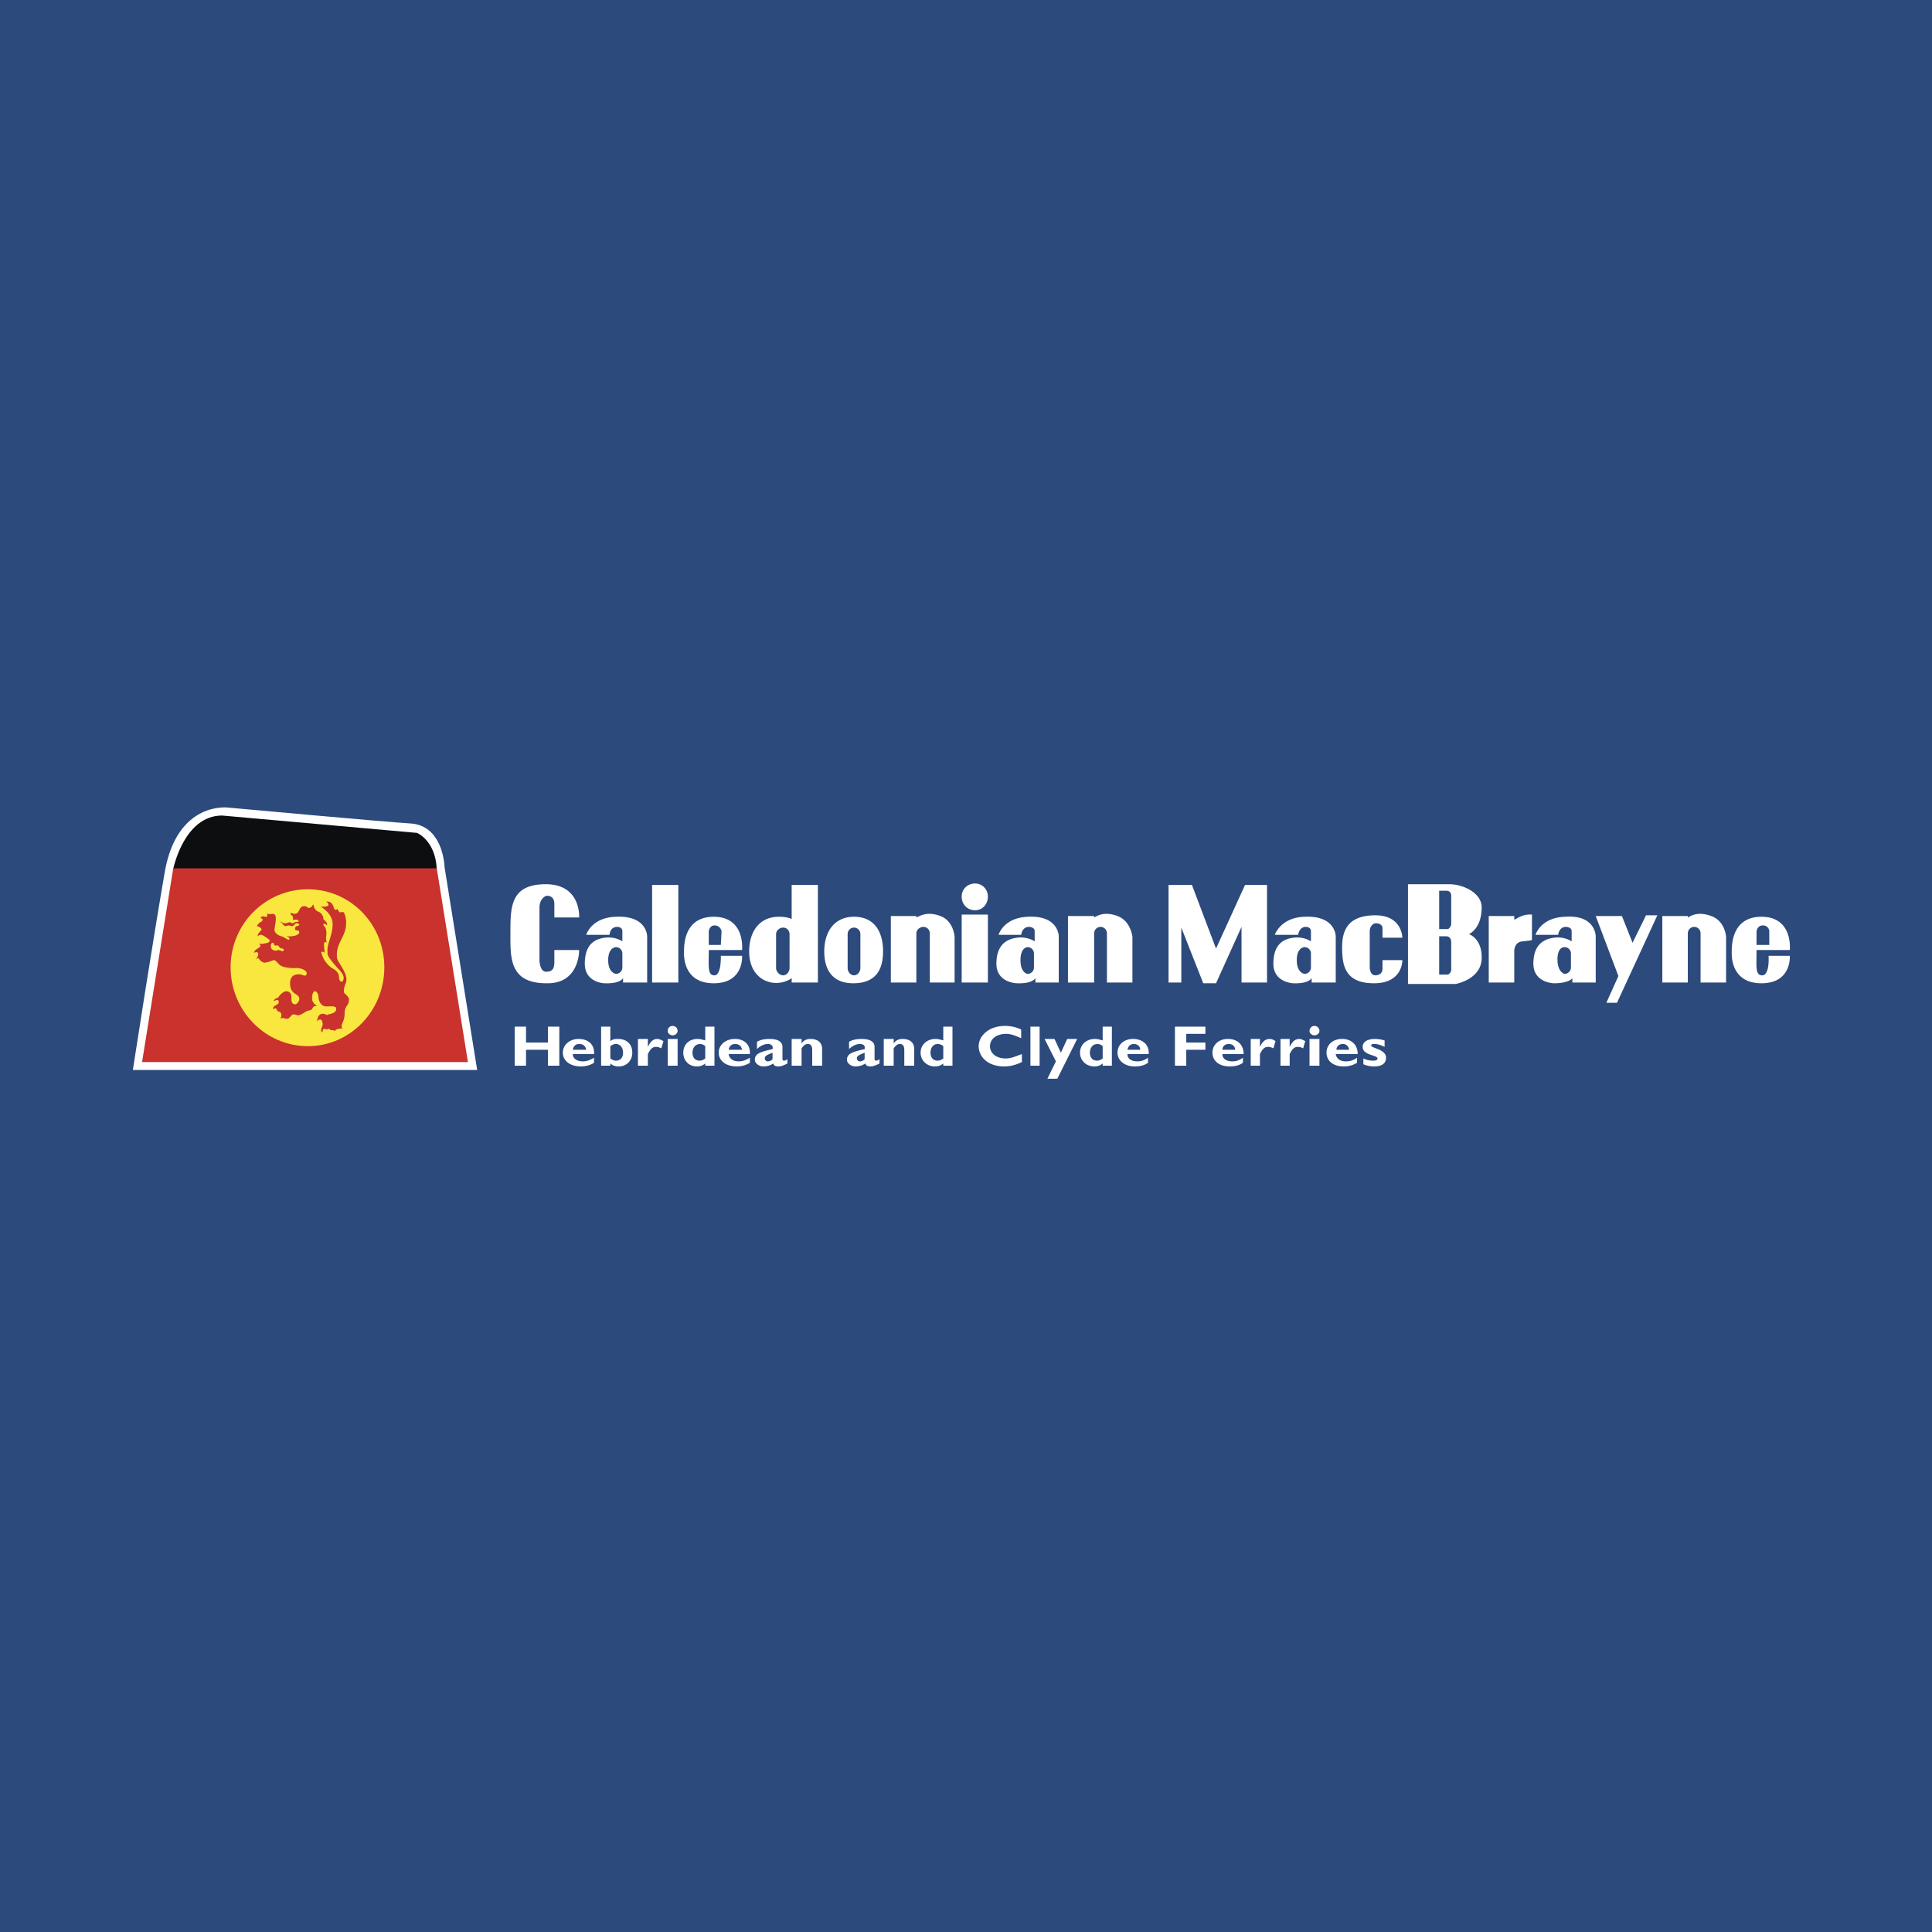 <svg xmlns="http://www.w3.org/2000/svg" width="2500" height="2500" viewBox="0 0 192.756 192.756"><g fill-rule="evenodd" clip-rule="evenodd"><path fill="#2c4a7c" d="M0 0h192.756v192.756H0V0z"/><path d="M14.173 105.963h32.512l-3.11-19.331s-.07-3.462-2.544-3.679c-2.474-.144-18.235-1.587-18.235-1.587s-4.453-.721-5.583 5.771-3.04 18.826-3.04 18.826z" fill="#fff" stroke="#fff" stroke-width="1.573" stroke-miterlimit="2.613"/><path d="M17.283 86.704s1.06-5.338 4.876-5.338l19.437 1.731s1.838.721 1.979 3.606H17.283v.001z" fill="#0c0e0f"/><path fill="#c9322d" d="M43.576 86.632l3.109 19.331H14.173l3.11-19.331h26.293z"/><path d="M23.008 96.514c0-4.328 3.463-7.79 7.704-7.79s7.633 3.462 7.633 7.79c0 4.328-3.393 7.863-7.633 7.863s-7.704-3.535-7.704-7.863z" fill="#f9e740"/><path d="M32.337 92.402c.142.072.283.505.212.938-.071.505.071.721.071.721l-.142-.072c-.283-.144-.071 1.082-.071 1.082-.211-.216-.352-.071-.352-.071a2.658 2.658 0 0 0 1.06 1.586c.142.072.707.361.707.865 0 .506.283.506.283.506s.565-.361-.283-1.227c-1.414-1.515-1.131-1.659-1.131-1.659-.141-.865.495-1.659.495-2.885 0-1.082-1.202-1.731-1.202-1.731 1.343.072.565-.505.565-.505.707-.072.707.649.848.794.141.072.282-.072.282-.072 0 .144.212.36.212.36.354-.072.424 0 .424 0 .283.649.212 1.154.212 1.154 0 1.154-.919 1.875-.919 3.029 0 .649.07.505.636 1.515.565 1.01.212 1.443.212 1.443s-.283.793-.071.938c.565.504.424.648.424.648 0 .65-.424.506-.424 1.371 0 .434-.141.793-.283 1.082-.071.289.071.434.071.434s-.142-.072-.354 0c-.283 0-.424.215-.424.215-.212-.143-.424-.072-.424-.072-.071-.143-.141-.143-.141-.143-.212.072-.212.072-.424 0-.283 0-.212.359-.212.359-.354-.145 0-.576 0-.793s-.071-.506-.283-.506a.493.493 0 0 0-.283.217c.141-1.227.99-.648.99-.648l.141-.072c.918-.145.777-.578.777-.578 0-.287-.495-.215-.989-.215-.495 0-.778-.506-.778-1.01-.07-.434-.282-.506-.354-.506-.07 0-.282.145-.282.721 0 .506.565.795.565.795s-.354-.145-.495.143c-.141.289-.282.217-.495.289-.212.072-.565.361-.848.434-.212.072-.354-.072-.565-.072-.283 0-.353.434-.636.434-.354 0-.283-.072-.424-.072a.719.719 0 0 0-.283.072c.212-.289.071-.578.071-.578-.212-.217-.354-.072-.424-.361-.07-.215-.354 0-.354 0 0-.504.565-.359.565-.721 0-.434-.494-.072-.494-.072 0-.289.424-.361.424-.361s.353-.576.777-.648c.565 0 .565.434.565.865 0 .506.424.434.424.434.071 0 .354-.289.354-.506 0-.648-.918-.359-.918-1.586 0-1.154 1.13-.865 1.13-.865s.424.215.495 0c.212-.434-.707-.723-1.061-.65-.282 0-.777 0-1.272-.145s-.636-.649-.918-.649c-.283.072-.354.145-.707.217-.354.145-.707-.217-.777-.361-.142-.144-.283.072-.283.072 0-.144.212-.216.212-.577-.07-.289-.424-.072-.424-.072.071-.361.424-.433.565-.577.212-.145-.07-.361-.07-.361.282.073.565 0 .848-.072.283-.072.212-.289.212-.289s-.636-.505-.848-.505-.354.144-.354.144c0-.288.424-.649.424-.649-.07-.289-.494-.361-.494-.361.282-.504.494-.361.565-.577s-.212-.216-.212-.216c.212-.36.495-.072.636-.144.141-.144 0-.361 0-.361s.071.145.565.072c.565-.072.282 1.01.212 1.515-.07.433.565.721.707.721.071 0 .424.217.424.217s.283.216.354.072c.071-.216-.354-.289-.354-.289 1.272.072 1.343-.36 1.343-.36s0-.216-.142-.216c-.212 0-.282-.072-.282-.145s0-.216.142-.289c.141 0 .282-.072.282-.144s-.142-.145-.282-.145c-.142 0-.283.289-.424.289-.142 0-.212-.072-.354-.072a.725.725 0 0 0-.283.072c-.212 0-.424-.361-.424-.361s-.141 0-.07-.072c.07-.072.07 0 .07 0 .071.144.283.144.424.144s.142-.072.283-.072c.142-.072.212 0 .283.072 0 0 .212 0 .283-.072 0 0 .071-.072.283-.072.142 0 .142-.072.142-.072 0-.145-.212-.145-.424-.145-.212.072-.141 0-.141 0s.07-.361-.142-.433c-.141-.145-.071-.217-.071-.217.071-.072.212.072.354.072s.283-.072.353-.145c.071-.072.212-.505.424-.577.283-.144.565.072.636.145.142 0 .142-.072.212-.072.071-.072.142-.072.142-.072 0-.144.142-.216.142-.216 0 .072.07.577.494.721.354.145.424.433.495.577 0 .145-.071.145.212.361.212.216.142.432.142.432-.352-.36-.423-.072-.282.072zm-4.17 2.237c-.212 0-.283-.144-.424-.289-.071-.072-.212 0-.283 0-.141-.072-.141-.289-.212-.289-.141 0-.282.145-.212.433 0 .288.424.36.495.36.07 0 .141-.145.495 0 .283.145.283-.072.283-.072s0-.143-.142-.143z" fill="#c9322d"/><path fill="#fff" d="M55.803 106.324h-1.131v-1.586h-2.191v1.586H51.35v-3.894h1.131v1.586h2.191v-1.586h1.131v3.894zM57.146 104.738c.071-.361.283-.578.636-.578.424 0 .636.217.707.578h-1.343zm2.12.793c-.495.289-.777.361-1.131.361-.565 0-.99-.289-.99-.723h2.121c.071-1.01-.636-1.514-1.555-1.514-.849 0-1.556.576-1.556 1.369 0 .795.707 1.371 1.768 1.371.212 0 .777 0 1.343-.361v-.503zM60.892 104.377c.212-.145.354-.217.565-.217.353 0 .707.289.707.865 0 .506-.282.795-.707.795-.212 0-.354-.072-.565-.217v-1.226zm0-1.947h-.918v3.895h.918v-.217c.283.217.495.289.848.289.777 0 1.343-.576 1.343-1.371 0-.865-.565-1.369-1.413-1.369-.283 0-.495 0-.778.215v-1.442zM64.638 104.449c.283-.578.565-.793.918-.793.212 0 .354.072.636.215l-.212.723c-.283-.145-.424-.145-.565-.145-.354 0-.565.289-.777.721v1.154h-.99v-2.668h.99v.793zM66.617 103.656h.989v2.668h-.989v-2.668zm.989-.795c0 .217-.212.434-.495.434s-.495-.217-.495-.434c0-.287.212-.504.495-.504s.495.217.495.504zM70.363 105.604c-.212.145-.354.217-.565.217-.424 0-.707-.289-.707-.795 0-.504.283-.865.777-.865.142 0 .354.072.495.217v1.226zm.919-3.174h-.919v1.371c-.283-.072-.495-.145-.777-.145-.849 0-1.414.576-1.414 1.369 0 .795.565 1.371 1.343 1.371.354 0 .565-.072.849-.289v.217h.919v-3.894h-.001zM72.695 104.738c.071-.361.283-.578.636-.578.424 0 .636.217.707.578h-1.343zm2.12.793c-.494.289-.777.361-1.131.361-.565 0-.918-.289-.989-.723h2.12c.071-1.01-.636-1.514-1.484-1.514-.919 0-1.625.576-1.625 1.369 0 .795.707 1.371 1.767 1.371.212 0 .778 0 1.343-.361v-.503h-.001zM77.077 105.676a.632.632 0 0 1-.494.217c-.142 0-.283-.145-.283-.289 0-.289.283-.361.777-.578v.65zm1.484 0c-.212.145-.282.145-.353.145s-.142-.072-.142-.145v-1.227c0-.578-.565-.793-1.272-.793-.495 0-.919.072-1.272.287v.723c.283-.289.707-.506 1.061-.506.424 0 .565.217.494.506-1.201.287-1.767.432-1.767 1.082 0 .287.354.648.848.648.354 0 .636-.072.99-.289.07.217.212.289.565.289.212 0 .566-.145.848-.289v-.431zM79.975 104.088c.282-.359.565-.432.918-.432.495 0 1.131.215 1.131 1.01v1.658h-.99v-1.586c0-.361-.141-.578-.424-.578s-.424.145-.636.434v1.73h-.99v-2.668h.99v.432h.001zM86.265 105.676a.635.635 0 0 1-.495.217c-.142 0-.283-.145-.283-.289 0-.289.283-.361.777-.578v.65h.001zm1.485 0c-.212.145-.283.145-.354.145s-.141-.072-.141-.145v-1.227c0-.578-.566-.793-1.272-.793-.495 0-.919.072-1.272.287v.723c.282-.289.707-.506 1.06-.506.424 0 .565.217.495.506-1.202.287-1.767.432-1.767 1.082 0 .287.353.648.848.648.354 0 .636-.072.989-.289.071.217.212.289.566.289.212 0 .565-.145.848-.289v-.431zM89.163 104.088c.283-.359.565-.432.918-.432.495 0 1.131.215 1.131 1.01v1.658h-.99v-1.586c0-.361-.142-.578-.424-.578-.283 0-.424.145-.636.434v1.73h-.99v-2.668h.99v.432h.001zM94.111 105.604c-.212.145-.354.217-.566.217-.424 0-.707-.289-.707-.795 0-.504.283-.865.707-.865.212 0 .424.072.566.217v1.226zm.918-3.174h-.918v1.371c-.283-.072-.495-.145-.778-.145-.848 0-1.484.576-1.484 1.369 0 .795.636 1.371 1.413 1.371.354 0 .565-.072.849-.289v.217h.918v-3.894zM101.955 105.963c-.635.289-1.131.434-1.766.434-1.697 0-2.545-1.01-2.545-2.02s.99-2.02 2.615-2.02c.637 0 1.201.145 1.625.361v.865c-.494-.217-.988-.434-1.484-.434-.988 0-1.625.506-1.625 1.227s.637 1.227 1.555 1.227c.566 0 .99-.217 1.625-.434v.794zM102.805 102.43h.918v3.894h-.918v-3.894zM105.49 107.623h-.99l.848-1.73-1.131-2.237h.99l.637 1.369.635-1.369h.99l-1.979 3.967zM110.014 105.604c-.213.145-.354.217-.566.217-.424 0-.707-.289-.707-.795 0-.504.283-.865.777-.865.143 0 .354.072.496.217v1.226zm.918-3.174h-.918v1.371c-.283-.072-.496-.145-.777-.145-.85 0-1.484.576-1.484 1.369 0 .795.635 1.371 1.412 1.371.354 0 .566-.072.85-.289v.217h.918v-3.894h-.001zM112.486 104.738c.072-.361.283-.578.637-.578s.637.217.637.578h-1.274zm2.051.793c-.424.289-.707.361-1.061.361-.637 0-.99-.289-.99-.723h2.121c.07-1.01-.707-1.514-1.555-1.514-.92 0-1.555.576-1.555 1.369 0 .795.707 1.371 1.695 1.371.283 0 .848 0 1.344-.361v-.503h.001zM120.262 103.15h-1.908v.866h1.908v.722h-1.908v1.586h-1.131v-3.894h3.039v.72zM121.957 104.738c0-.361.283-.578.637-.578s.637.217.637.578h-1.274zm2.051.793c-.424.289-.707.361-1.061.361-.637 0-.99-.289-.99-.723h2.121c0-1.01-.707-1.514-1.555-1.514-.92 0-1.555.576-1.555 1.369 0 .795.635 1.371 1.695 1.371.283 0 .85 0 1.344-.361v-.503h.001zM125.703 104.449c.283-.578.566-.793.99-.793.141 0 .354.072.564.215l-.211.723c-.283-.145-.424-.145-.566-.145-.354 0-.564.289-.777.721v1.154h-.918v-2.668h.918v.793zM128.672 104.449c.283-.578.566-.793.99-.793.141 0 .283.072.564.215l-.211.723c-.283-.145-.424-.145-.566-.145-.354 0-.564.289-.777.721v1.154h-.918v-2.668h.918v.793zM130.65 103.656h.99v2.668h-.99v-2.668zm.991-.795c0 .217-.211.434-.494.434s-.496-.217-.496-.434c0-.287.213-.504.496-.504s.494.217.494.504zM133.338 104.738c0-.361.281-.578.635-.578s.566.217.637.578h-1.272zm2.049.793c-.424.289-.707.361-1.131.361-.564 0-.918-.289-.99-.723h2.191c0-1.01-.707-1.514-1.555-1.514-.918 0-1.555.576-1.555 1.369 0 .795.637 1.371 1.695 1.371.213 0 .779 0 1.344-.361v-.503h.001zM138.143 104.449c-.424-.217-.777-.289-.988-.289-.143 0-.354 0-.354.145 0 .289 1.484.361 1.484 1.227 0 .576-.426.865-1.201.865-.496 0-.92-.145-1.061-.217v-.576a2.2 2.2 0 0 0 .988.217c.283 0 .424-.072.424-.217 0-.361-1.484-.289-1.484-1.154 0-.506.496-.793 1.203-.793.424 0 .705.072.988.145v.647h.001zM71.282 97.309c.707 0 .636-1.949.636-1.949h2.12s.212 2.742-2.827 2.742-2.968-2.742-2.968-3.03c0-.649-.071-3.606 2.968-3.606 3.181 0 2.827 3.318 2.827 3.318h-3.322c0 1.657-.141 2.525.566 2.525zm.706-4.402a.695.695 0 0 0-.707-.577c-.495 0-.566.577-.566.577v1.371h1.202s.071-1.299.071-1.371zM175.814 97.309c.777 0 .637-1.949.637-1.949h2.119s.213 2.742-2.826 2.742-2.969-2.742-2.969-3.03c0-.649-.07-3.606 2.969-3.606 3.18 0 2.826 3.318 2.826 3.318h-3.32c0 1.657-.143 2.525.564 2.525zm.707-4.402a.605.605 0 0 0-.637-.577c-.564 0-.635.577-.635.577v1.371h1.271l.001-1.371zM85.205 97.309c-.354 0-.636-.361-.636-.723v-3.39c0-.36.283-.649.636-.649s.636.289.636.649v3.39c0 .361-.282.723-.636.723zm0-5.844c-1.979 0-2.968 1.515-2.968 3.462 0 1.875.848 3.174 2.897 3.174 2.191 0 2.969-1.299 2.969-3.174 0-1.948-.848-3.462-2.898-3.462zM91.425 91.537v-.144H88.88v6.637h2.544v-4.905c0-.361.353-.649.707-.649s.636.289.636.649v4.905h2.474v-4.545s-.07-1.586-1.414-2.092c-1.342-.505-2.049 0-2.402.144zM109.164 91.537v-.144h-2.613v6.637h2.613v-4.905c0-.361.283-.649.637-.649s.637.289.637.649v4.905h2.545v-4.545s-.143-1.586-1.484-2.092c-1.345-.505-2.052 0-2.335.144zM168.393 91.537v-.144h-2.543v6.637h2.543v-4.905c0-.361.283-.649.637-.649s.637.289.637.649v4.905h2.545v-4.545s-.072-1.586-1.484-2.092c-1.345-.505-2.052 0-2.335.144zM78.137 97.309c-.354 0-.707-.361-.707-.723v-3.39c0-.36.354-.649.707-.649s.636.289.636.649v3.39c0 .361-.282.723-.636.723zm.848-9.018v3.39c-.354-.145-.777-.216-1.272-.216-1.979 0-2.968 1.515-2.968 3.462 0 3.03 2.686 3.75 4.241 2.668v.434h2.615v-9.738h-2.616zM65.062 88.291h2.615v9.738h-2.615v-9.738zM60.326 98.102c-.212 0-1.979-.145-1.979-1.947 0-1.876.919-2.454 1.979-2.598 1.06-.145 1.767.361 1.767.361v-1.01c0-.433-.495-.433-.495-.433-.777 0-.777.793-.777.793h-2.332s.495-1.731 2.968-1.803c3.11-.144 3.11 1.947 3.11 1.947v4.617h-2.403v-.434c-.424.579-1.626.507-1.838.507zm1.131-.938a.64.64 0 0 0 .636-.65v-1.37a.64.64 0 0 0-.636-.649s-.777 0-.777 1.298c0 1.299.777 1.371.777 1.371zM101.461 98.102c-.211 0-2.049-.145-2.049-1.947 0-1.876.988-2.454 2.049-2.598 1.061-.145 1.768.361 1.768.361v-1.01c0-.433-.566-.433-.566-.433-.707 0-.777.793-.777.793h-2.262s.494-1.731 2.969-1.803c3.039-.144 3.039 1.947 3.039 1.947v4.617H103.3v-.434c-.425.579-1.626.507-1.839.507zm1.06-.938a.64.64 0 0 0 .637-.65v-1.37a.64.64 0 0 0-.637-.649s-.707 0-.707 1.298c0 1.299.707 1.371.707 1.371zM129.025 98.102c-.141 0-1.979-.145-1.979-1.947 0-1.876.918-2.454 1.979-2.598 1.061-.145 1.768.361 1.768.361v-1.01c0-.433-.496-.433-.496-.433-.705 0-.777.793-.777.793h-2.332s.566-1.731 2.969-1.803c3.109-.144 3.109 1.947 3.109 1.947v4.617h-2.402v-.434c-.425.579-1.626.507-1.839.507zm1.131-.938a.64.64 0 0 0 .637-.65v-1.37a.64.64 0 0 0-.637-.649s-.777 0-.777 1.298c0 1.299.777 1.371.777 1.371zM155.035 98.102c-.213 0-2.049-.145-2.049-1.947 0-1.876.988-2.454 2.049-2.598 1.061-.145 1.768.361 1.768.361v-1.01c0-.433-.566-.433-.566-.433-.707 0-.777.793-.777.793h-2.262s.494-1.731 2.969-1.803c3.039-.216 3.039 1.947 3.039 1.947v4.617h-2.332v-.434c-.425.507-1.626.507-1.839.507zm1.061-.938a.64.64 0 0 0 .637-.65v-1.37a.64.64 0 0 0-.637-.649s-.707-.072-.707 1.226c0 1.299.707 1.443.707 1.443zM55.308 94.783v1.227c0 .865-.424.938-.848.938-.495 0-.636-.793-.636-1.155v-5.266c0-.649.424-1.154.777-1.154s.707.217.707.794v1.37h2.474s.212-3.318-3.322-3.318c-3.463 0-3.534 2.165-3.534 4.689 0 2.525-.212 5.194 3.605 5.194 3.322.072 3.251-3.319 3.251-3.319h-2.474zM137.932 95.792v.866c0 .506-.424.65-.707.65-.494 0-.566-.578-.566-.867v-3.534c0-.433.283-.793.637-.793.283 0 .637.145.637.505v.938h1.979s0-2.236-2.686-2.236c-2.756 0-3.322 1.515-3.322 3.174 0 1.731.213 3.607 3.182 3.607 2.896 0 2.826-2.309 2.826-2.309h-1.98v-.001zM95.948 91.249h2.614v6.78h-2.614v-6.78zM95.948 89.445c0-.721.565-1.298 1.343-1.298.707 0 1.271.577 1.271 1.298 0 .794-.564 1.371-1.271 1.371-.778-.001-1.343-.577-1.343-1.371zM116.586 98.029v-9.738h2.332l2.404 6.348 2.897-6.348h2.191v9.738h-2.543v-5.554l-2.545 5.627h-1.273l-2.19-5.555v5.482h-1.273zM144.574 88.218c1.414 0 3.252.866 3.252 2.309 0 2.164-1.271 2.669-1.271 2.669s1.342.433 1.271 2.453c-.07 2.092-2.615 2.525-2.615 2.525h-4.736v-9.956h4.099zm-.14 4.473c.141 0 .354-.289.354-.505v-2.813c0-.36-.213-.504-.494-.504h-.707v3.823h.847v-.001zm0 4.545c.141 0 .354-.289.354-.434v-2.813c0-.36-.213-.577-.494-.577h-.707v3.824h.847zM151.078 91.753v-.361h-2.545v6.637h2.545v-3.174s0-.938.918-.938c.494-.072.777-.072.848-.145v-2.524c-.989-.072-1.485.433-1.766.505zM159.205 91.393h2.615l1.061 2.669 1.342-2.741h1.131l-4.028 8.728h-1.06l1.201-2.668-2.262-5.988z"/></g></svg>